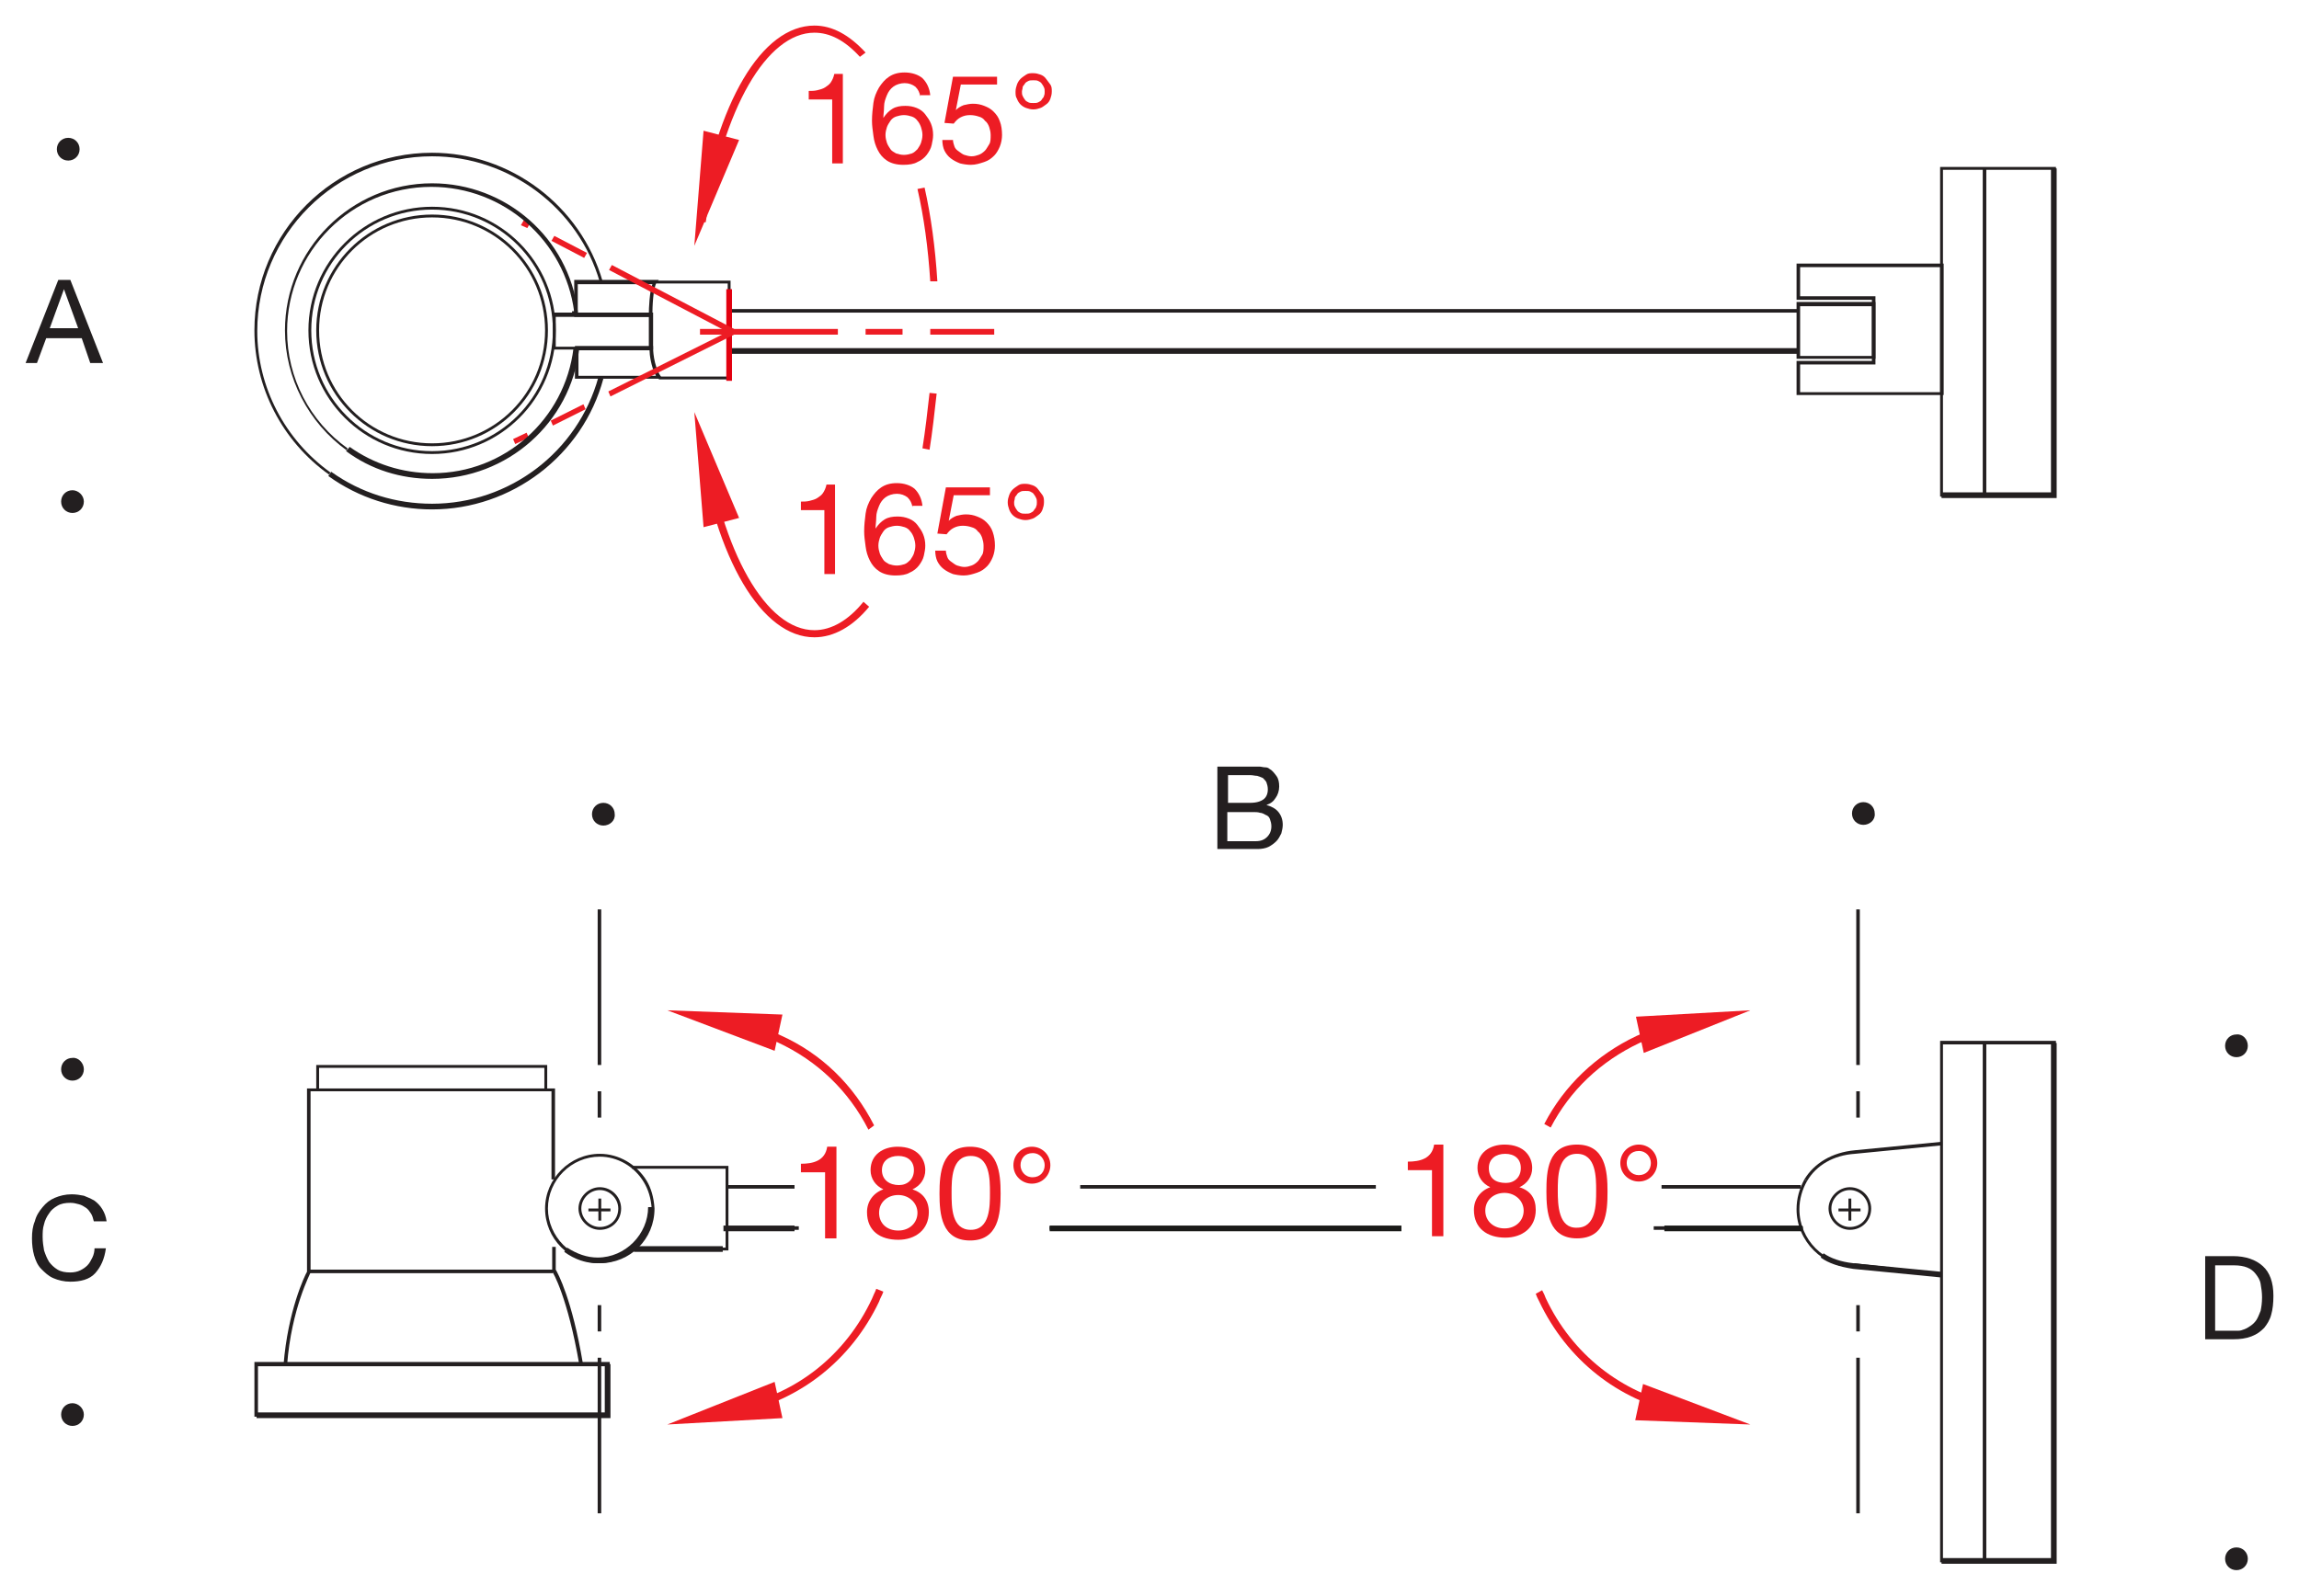 <?xml version="1.0" encoding="utf-8"?>
<!-- Generator: Adobe Illustrator 26.3.1, SVG Export Plug-In . SVG Version: 6.00 Build 0)  -->
<svg version="1.1" id="Layer_1" xmlns="http://www.w3.org/2000/svg" xmlns:xlink="http://www.w3.org/1999/xlink" x="0px" y="0px"
	 viewBox="0 0 323.5 224.6" style="enable-background:new 0 0 323.5 224.6;" xml:space="preserve">
<style type="text/css">
	.st0{fill:#231F20;}
	.st1{fill:#ED1C24;}
	.st2{fill-rule:evenodd;clip-rule:evenodd;fill:#ED1C24;}
	.st3{fill:none;stroke:#231F20;stroke-width:0.777;stroke-miterlimit:3.864;}
	.st4{fill:none;stroke:#231F20;stroke-width:0.457;stroke-miterlimit:3.864;}
	.st5{fill:#1A1A18;}
	.st6{fill:none;stroke:#231F20;stroke-width:0.777;}
	.st7{fill:#E2000F;}
</style>
<g id="Hintergrund">
</g>
<g>
	<g>
		<g>
			<path class="st0" d="M81.5,192c-1.6-9.3-3.7-13-3.8-13l0-0.1v-3.4h0.5v3.2c0.3,0.5,2.3,4.2,3.8,13.1L81.5,192z"/>
		</g>
		<g>
			<path class="st0" d="M85.8,199.4h-50v-7.7h50V199.4z M36.3,199h49v-6.7h-49V199z"/>
		</g>
		<g>
			<polygon class="st0" points="77,153.4 76.6,153.4 76.6,150.3 44.9,150.3 44.9,153.4 44.5,153.4 44.5,149.9 77,149.9 			"/>
		</g>
		<g>
			<polygon class="st0" points="85.9,199.6 36.1,199.6 36.1,198.8 85.1,198.8 85.1,192 85.9,192 			"/>
		</g>
		<g>
			<path class="st0" d="M40.4,192.1l-0.5,0c0.6-7.6,3-12.6,3.3-13.1v-25.8h34.9V166h-0.5v-12.4H43.7l0,25.5
				C43.7,179.2,41,184.2,40.4,192.1z"/>
		</g>
		<g>
			<rect x="43.5" y="178.7" class="st0" width="34.3" height="0.5"/>
		</g>
	</g>
	<g>
		<path class="st0" d="M289.2,219.9H273v-73.4h16.3V219.9z M273.4,219.5h15.3V147h-15.3V219.5z"/>
	</g>
	<g>
		<polygon class="st0" points="273.2,179.6 260.9,178.2 260.9,177.8 273.2,179.2 		"/>
	</g>
	<g>
		<polygon class="st0" points="84.6,171.8 84.2,171.8 84.2,170.5 82.8,170.5 82.8,170.1 84.2,170.1 84.2,168.7 84.6,168.7 
			84.6,170.1 85.9,170.1 85.9,170.5 84.6,170.5 		"/>
	</g>
	<g>
		<path class="st0" d="M84.6,157.3h-0.5v-3.7h0.5V157.3z M84.6,149.9h-0.5V128h0.5V149.9z"/>
	</g>
	<g>
		<path class="st0" d="M84.6,213h-0.5v-21.9h0.5V213z M84.6,187.4h-0.5v-3.7h0.5V187.4z"/>
	</g>
	<g>
		<path class="st0" d="M261.7,157.3h-0.5v-3.7h0.5V157.3z M261.7,149.9h-0.5V128h0.5V149.9z"/>
	</g>
	<g>
		<path class="st0" d="M261.7,213h-0.5v-21.9h0.5V213z M261.7,187.4h-0.5v-3.7h0.5V187.4z"/>
	</g>
	<g>
		<path class="st0" d="M253.7,173.1h-21v-0.5h21V173.1z M195.4,173.1h-47.7v-0.5h47.7V173.1z M112.4,173.1h-10v-0.5h10V173.1z
			 M253.4,167.3h-19.6v-0.5h19.6V167.3z M193.6,167.3H152v-0.5h41.6V167.3z M111.8,167.3h-9.5v-0.5h9.5V167.3z"/>
	</g>
	<g>
		<g>
			<path class="st0" d="M171.3,107.9h4.3c0.3,0,0.5,0,0.8,0s0.6,0,0.8,0c0.3,0,0.5,0.1,0.8,0.1s0.5,0.1,0.6,0.2c0.4,0.2,0.7,0.6,1,1
				s0.4,0.9,0.4,1.5s-0.2,1.2-0.5,1.6c-0.3,0.5-0.7,0.8-1.3,1l0,0c0.7,0.2,1.3,0.5,1.7,1s0.6,1.1,0.6,1.8c0,0.4-0.1,0.8-0.2,1.2
				c-0.2,0.4-0.4,0.8-0.7,1.1s-0.7,0.6-1.1,0.8c-0.4,0.2-1,0.3-1.5,0.3h-5.7L171.3,107.9L171.3,107.9z M172.8,113h3.1
				c0.9,0,1.5-0.2,1.9-0.5s0.6-0.8,0.6-1.4c0-0.4-0.1-0.7-0.2-1c-0.1-0.2-0.3-0.4-0.5-0.6c-0.2-0.1-0.5-0.2-0.8-0.3
				c-0.3,0-0.6-0.1-1-0.1h-3.1V113z M172.8,118.4h3.9c0.7,0,1.2-0.2,1.6-0.6c0.4-0.4,0.6-0.9,0.6-1.5c0-0.4-0.1-0.7-0.2-1
				c-0.1-0.3-0.3-0.5-0.6-0.6c-0.2-0.1-0.5-0.3-0.8-0.3c-0.3-0.1-0.6-0.1-1-0.1h-3.6v4.1H172.8z"/>
		</g>
	</g>
	<g>
		<path class="st1" d="M122.2,159c-2.8-5.5-7.2-9.7-12.8-12.3c-2.1-1-4-1.6-5.9-2l0.2-1c1.9,0.4,3.9,1,6.1,2
			c5.8,2.6,10.3,7,13.2,12.7L122.2,159z"/>
	</g>
	<g>
		<path class="st1" d="M103.9,198.9l-0.2-1c8.4-1.7,15.3-7.2,19-15.1c0.1-0.2,0.2-0.5,0.3-0.7c0.1-0.2,0.2-0.4,0.3-0.7l1,0.4
			c-0.1,0.3-0.2,0.5-0.3,0.7c-0.1,0.2-0.2,0.4-0.3,0.7C119.8,191.4,112.6,197.1,103.9,198.9z"/>
	</g>
	<g>
		<polygon class="st1" points="109,194.5 110.1,199.6 93.9,200.5 		"/>
	</g>
	<g>
		<polygon class="st1" points="110.1,142.8 109,147.9 93.9,142.2 		"/>
	</g>
	<g>
		<g>
			<path class="st1" d="M117.6,161.4h-1.2c-0.3,2-2,2.4-3.7,2.4v1.2h3.4v9.3h1.6v-12.9H117.6z"/>
		</g>
		<g>
			<path class="st2" d="M123.7,170.7c0-1.5,1.2-2.5,2.7-2.5s2.7,1.1,2.7,2.5s-1.1,2.5-2.7,2.5C124.8,173.2,123.7,172.2,123.7,170.7
				L123.7,170.7z M122.5,164.7c0,1.2,0.7,2.2,1.8,2.7c-1.4,0.5-2.3,1.7-2.3,3.2c0,2.7,1.9,3.9,4.4,3.9c2.4,0,4.3-1.4,4.3-3.9
				c0-1.6-0.8-2.7-2.3-3.2c1.1-0.5,1.8-1.5,1.8-2.7c0-1.6-1.1-3.3-3.9-3.3C124.3,161.4,122.5,162.5,122.5,164.7L122.5,164.7z
				 M124.1,164.7c0-1.3,1-2,2.3-2s2.2,0.7,2.2,2s-0.9,2.1-2.1,2.1C125.2,166.8,124.1,166.1,124.1,164.7L124.1,164.7z"/>
		</g>
		<g>
			<path class="st2" d="M132.2,168c0,2.9,0.3,6.6,4.3,6.6s4.3-3.7,4.3-6.6c0-2.9-0.3-6.6-4.3-6.6S132.2,165.1,132.2,168L132.2,168z
				 M133.9,167.9c0-1.9,0-5.2,2.7-5.2s2.7,3.3,2.7,5.2s0,5.2-2.7,5.2S133.9,169.9,133.9,167.9L133.9,167.9z"/>
		</g>
		<g>
			<path class="st2" d="M142.6,164c0,1.5,1.2,2.6,2.6,2.6c1.5,0,2.6-1.2,2.6-2.6c0-1.5-1.2-2.6-2.6-2.6S142.6,162.5,142.6,164
				L142.6,164z M143.6,164c0-0.9,0.6-1.7,1.7-1.7c1.1,0,1.7,0.9,1.7,1.7c0,0.9-0.6,1.7-1.7,1.7C144.2,165.7,143.6,164.8,143.6,164
				L143.6,164z"/>
		</g>
	</g>
	<g>
		<path class="st1" d="M218.2,158.7l-0.9-0.5c2.8-5.4,7.3-9.7,13-12.4c2.2-1,4.2-1.7,6.1-2l0.2,1c-1.8,0.4-3.8,1-5.9,2
			C225.2,149.4,220.9,153.5,218.2,158.7z"/>
	</g>
	<g>
		<path class="st1" d="M236.4,198.9c-8.7-1.8-15.9-7.5-19.8-15.7c-0.1-0.2-0.2-0.4-0.3-0.6c-0.1-0.2-0.1-0.3-0.2-0.5l0.9-0.5
			c0.1,0.2,0.2,0.4,0.3,0.6c0.1,0.2,0.1,0.3,0.2,0.5c3.7,7.9,10.7,13.4,19,15.1L236.4,198.9z"/>
	</g>
	<g>
		<polygon class="st1" points="230.1,199.9 231.2,194.8 246.3,200.5 		"/>
	</g>
	<g>
		<polygon class="st1" points="231.3,148.2 230.2,143.1 246.3,142.2 		"/>
	</g>
	<g>
		<g>
			<path class="st1" d="M203,161.1h-1.2c-0.3,2-2,2.4-3.7,2.4v1.2h3.4v9.3h1.6v-12.9H203z"/>
		</g>
		<g>
			<path class="st2" d="M209,170.4c0-1.5,1.2-2.5,2.7-2.5s2.7,1.1,2.7,2.5s-1.1,2.5-2.7,2.5C210.2,172.9,209,171.9,209,170.4
				L209,170.4z M207.9,164.4c0,1.2,0.7,2.2,1.8,2.7c-1.4,0.5-2.3,1.7-2.3,3.2c0,2.6,1.9,3.9,4.4,3.9c2.4,0,4.3-1.4,4.3-3.9
				c0-1.6-0.7-2.7-2.3-3.2c1.1-0.5,1.8-1.5,1.8-2.7c0-1.6-1.1-3.3-3.9-3.3C209.7,161.1,207.9,162.2,207.9,164.4L207.9,164.4z
				 M209.5,164.4c0-1.3,1-2,2.3-2s2.2,0.7,2.2,2s-0.9,2.1-2.1,2.1C210.5,166.5,209.5,165.9,209.5,164.4L209.5,164.4z"/>
		</g>
		<g>
			<path class="st2" d="M217.6,167.7c0,2.9,0.3,6.6,4.3,6.6c4.1,0,4.3-3.7,4.3-6.6c0-2.9-0.3-6.6-4.3-6.6
				C217.8,161.1,217.6,164.8,217.6,167.7L217.6,167.7z M219.2,167.6c0-1.9,0-5.2,2.7-5.2s2.7,3.3,2.7,5.2s0,5.2-2.7,5.2
				C219.3,172.9,219.2,169.6,219.2,167.6L219.2,167.6z"/>
		</g>
		<g>
			<path class="st2" d="M228,163.7c0,1.5,1.2,2.6,2.6,2.6c1.5,0,2.6-1.2,2.6-2.6c0-1.5-1.2-2.6-2.6-2.6S228,162.2,228,163.7
				L228,163.7z M228.9,163.7c0-0.9,0.6-1.7,1.7-1.7c1.1,0,1.7,0.9,1.7,1.7c0,0.9-0.6,1.7-1.7,1.7
				C229.6,165.4,228.9,164.6,228.9,163.7L228.9,163.7z"/>
		</g>
	</g>
	<g>
		<g>
			<path class="st0" d="M310.2,176.8h4c1.8,0,3.2,0.5,4.2,1.4s1.5,2.3,1.5,4.2c0,1-0.1,1.9-0.3,2.6c-0.2,0.8-0.6,1.4-1,1.9
				c-0.5,0.5-1,0.9-1.8,1.2s-1.6,0.4-2.5,0.4h-4v-11.7L310.2,176.8L310.2,176.8z M311.7,187.3h2.6c0.2,0,0.4,0,0.7,0
				c0.3,0,0.5-0.1,0.8-0.2c0.3-0.1,0.6-0.3,0.9-0.5s0.6-0.5,0.8-0.8c0.2-0.3,0.4-0.8,0.6-1.3c0.1-0.5,0.2-1.1,0.2-1.9
				c0-0.7-0.1-1.3-0.2-1.9c-0.1-0.6-0.4-1-0.7-1.4c-0.3-0.4-0.7-0.7-1.2-0.9s-1.1-0.3-1.8-0.3h-2.7L311.7,187.3L311.7,187.3z"/>
		</g>
	</g>
	<g>
		<path class="st0" d="M262.2,116.1c-0.9,0-1.6-0.7-1.6-1.6s0.7-1.6,1.6-1.6s1.6,0.7,1.6,1.6C263.9,115.4,263.1,116.1,262.2,116.1
			L262.2,116.1z"/>
	</g>
	<g>
		<path class="st0" d="M84.9,116.2c-0.9,0-1.6-0.7-1.6-1.6s0.7-1.6,1.6-1.6s1.6,0.7,1.6,1.6C86.6,115.5,85.8,116.2,84.9,116.2
			L84.9,116.2z"/>
	</g>
	<g>
		<path class="st0" d="M316.3,147.2c0,0.9-0.7,1.6-1.6,1.6s-1.6-0.7-1.6-1.6c0-0.9,0.7-1.6,1.6-1.6
			C315.6,145.5,316.3,146.3,316.3,147.2L316.3,147.2z"/>
	</g>
	<g>
		<path class="st0" d="M316.3,219.4c0,0.9-0.7,1.6-1.6,1.6s-1.6-0.7-1.6-1.6s0.7-1.6,1.6-1.6C315.6,217.8,316.3,218.5,316.3,219.4
			L316.3,219.4z"/>
	</g>
	<g>
		<g>
			<path class="st0" d="M13.2,171.9c-0.1-0.4-0.2-0.8-0.4-1.1s-0.4-0.6-0.7-0.8s-0.6-0.4-1-0.5s-0.7-0.2-1.2-0.2
				c-0.7,0-1.3,0.1-1.8,0.4c-0.5,0.3-0.9,0.6-1.2,1.1c-0.3,0.4-0.6,1-0.7,1.5C6,172.9,6,173.5,6,174.1c0,0.7,0.1,1.3,0.2,1.9
				c0.2,0.6,0.4,1.1,0.7,1.6c0.3,0.4,0.7,0.8,1.2,1.1s1.1,0.4,1.8,0.4c0.5,0,1-0.1,1.4-0.3s0.7-0.4,1-0.7s0.5-0.7,0.7-1.1
				s0.3-0.9,0.3-1.3h1.6c-0.2,1.5-0.7,2.6-1.5,3.5s-2.1,1.2-3.5,1.2c-0.9,0-1.7-0.2-2.4-0.5s-1.2-0.8-1.7-1.3s-0.8-1.2-1-1.9
				s-0.3-1.5-0.3-2.4s0.1-1.7,0.4-2.4c0.2-0.8,0.6-1.4,1.1-2s1-1,1.7-1.3s1.5-0.5,2.4-0.5c0.6,0,1.2,0.1,1.7,0.2
				c0.5,0.2,1,0.4,1.5,0.7c0.4,0.3,0.8,0.7,1.1,1.2s0.5,1,0.6,1.7H13.2L13.2,171.9z"/>
		</g>
	</g>
	<g>
		<path class="st0" d="M11.8,150.5c0,0.9-0.7,1.6-1.6,1.6s-1.6-0.7-1.6-1.6c0-0.9,0.7-1.6,1.6-1.6C11,148.8,11.8,149.6,11.8,150.5
			L11.8,150.5z"/>
	</g>
	<g>
		<path class="st0" d="M11.8,199.1c0,0.9-0.7,1.6-1.6,1.6s-1.6-0.7-1.6-1.6c0-0.9,0.7-1.6,1.6-1.6C11,197.5,11.8,198.2,11.8,199.1
			L11.8,199.1z"/>
	</g>
	<g>
		<g>
			<path class="st0" d="M8.2,39.4h1.7l4.6,11.7h-1.8l-1.2-3.5h-5l-1.3,3.5H3.6L8.2,39.4z M7,46.2h4l-2-5.5l0,0L7,46.2z"/>
		</g>
	</g>
	<g>
		<path class="st0" d="M11.2,21c0,0.9-0.7,1.6-1.6,1.6S8,21.9,8,21s0.7-1.6,1.6-1.6S11.2,20.1,11.2,21L11.2,21z"/>
	</g>
	<g>
		<path class="st0" d="M11.8,70.6c0,0.9-0.7,1.6-1.6,1.6s-1.6-0.7-1.6-1.6S9.3,69,10.2,69C11,69,11.8,69.7,11.8,70.6L11.8,70.6z"/>
	</g>
	<g>
		<path class="st3" d="M78,184.1"/>
	</g>
	<g>
		<path class="st3" d="M81.8,187.5"/>
	</g>
	<g>
		<path class="st3" d="M75.7,172.6"/>
	</g>
	<g>
		<path class="st3" d="M78,174.7"/>
	</g>
	<g>
		<path class="st4" d="M78,174.9"/>
	</g>
	<g>
		<path class="st0" d="M84.4,173.1c-1.6,0-3-1.4-3-3s1.4-3,3-3c1.7,0,3,1.4,3,3C87.4,171.8,86.1,173.1,84.4,173.1z M84.4,167.5
			c-1.4,0-2.6,1.2-2.6,2.6s1.2,2.6,2.6,2.6c1.5,0,2.6-1.1,2.6-2.6C87,168.7,85.8,167.5,84.4,167.5z"/>
	</g>
	<g>
		<g>
			<path class="st0" d="M84.4,177.8c-4.3,0-7.7-3.5-7.7-7.7s3.5-7.7,7.7-7.7c2.7,0,5.2,1.5,6.6,3.8c0.6,1,1,2.3,1.1,3.9
				C92.1,174.4,88.7,177.8,84.4,177.8z M84.4,162.8c-4,0-7.3,3.3-7.3,7.3c0,3.9,3.3,7.3,7.3,7.3c4,0,7.3-3.3,7.3-7.3
				c-0.1-1.5-0.5-2.7-1.1-3.7l0,0C89.3,164.2,86.9,162.8,84.4,162.8z"/>
		</g>
		<g>
			<path class="st0" d="M84.1,177.8c-1.6,0-3.2-0.5-4.7-1.6l0.4-0.6c1.4,0.9,2.8,1.4,4.3,1.4c3.9,0,7.1-3.3,7.1-7.1H92
				C92,174.2,88.5,177.8,84.1,177.8z"/>
		</g>
	</g>
	<g>
		<polygon class="st0" points="260.5,171.8 260.1,171.8 260.1,170.5 258.7,170.5 258.7,170.1 260.1,170.1 260.1,168.7 260.5,168.7 
			260.5,170.1 261.8,170.1 261.8,170.5 260.5,170.5 		"/>
	</g>
	<g>
		<path class="st0" d="M261,178.4c-4.5,0-8.2-3.7-8.2-8.2c0-1.5,0.4-2.9,1.1-4.2l0.4,0.2c-0.7,1.2-1.1,2.6-1.1,4
			c0,4.3,3.5,7.8,7.8,7.8V178.4z"/>
	</g>
	<g>
		<path class="st0" d="M254.3,166.2l-0.4-0.2c1.4-2.3,3.9-3.8,7.1-4.1l12.3-1.2l0,0.5l-12.3,1.2C258,162.6,255.6,164,254.3,166.2z"
			/>
	</g>
	<g>
		<path class="st0" d="M260.3,173.1c-1.6,0-3-1.4-3-3s1.4-3,3-3c1.7,0,3,1.4,3,3C263.3,171.8,262,173.1,260.3,173.1z M260.3,167.5
			c-1.4,0-2.6,1.2-2.6,2.6s1.2,2.6,2.6,2.6c1.5,0,2.6-1.1,2.6-2.6C262.9,168.7,261.7,167.5,260.3,167.5z"/>
	</g>
	<g>
		<path class="st0" d="M273.1,179.8l-12.3-1.2c-2-0.3-3.5-0.8-4.6-1.6l0.4-0.6c1,0.7,2.4,1.2,4.2,1.4l12.3,1.2L273.1,179.8z"/>
	</g>
	<g>
		<rect x="101.8" y="172.5" class="st0" width="10" height="0.8"/>
	</g>
	<g>
		<rect x="147.7" y="172.5" class="st5" width="49.5" height="0.8"/>
	</g>
	<g>
		<rect x="234.2" y="172.5" class="st5" width="19.4" height="0.8"/>
	</g>
	<g>
		<rect x="279" y="146.7" class="st0" width="0.5" height="73"/>
	</g>
	<g>
		<polygon class="st0" points="289.4,220.1 273.2,220.1 273.2,219.3 288.6,219.3 288.6,146.8 289.4,146.8 		"/>
	</g>
	<g>
		<rect x="89.2" y="175.4" class="st0" width="12.5" height="0.8"/>
	</g>
	<g>
		<path class="st0" d="M93.1,53.3H80.9v-4.6h11V49c0,0,0,2.4,1.1,4L93.1,53.3z M81.3,52.9h11c-0.7-1.3-0.9-3-0.9-3.6h-10V52.9z"/>
	</g>
	<g>
		<path class="st0" d="M91.8,44.6h-11v-5.2h11.9l-0.3,0.4c-0.5,0.6-0.6,3.5-0.6,4.5V44.6z M81.3,44.2h10c0-0.8,0.1-3.2,0.5-4.2H81.3
			V44.2z"/>
	</g>
	<g>
		<polygon class="st0" points="102.8,53.4 92.7,53.4 92.7,53 102.4,53 102.4,39.9 92.3,39.9 92.3,39.5 102.8,39.5 		"/>
	</g>
	<g>
		<path class="st0" d="M273.5,55.6h-20.7v-4.8h10.6v-8.6h-10.6v-5.1h20.7V55.6z M253.3,55.2h19.7V37.6h-19.7v4.1h10.6v9.6h-10.6
			V55.2z"/>
	</g>
	<g>
		<path class="st6" d="M92.3,40.5"/>
	</g>
	<g>
		<path class="st0" d="M289.2,69.9H273V23.5h16.3V69.9z M273.4,69.5h15.3V23.9h-15.3V69.5z"/>
	</g>
	<g>
		<rect x="279" y="23.7" class="st0" width="0.5" height="46"/>
	</g>
	<g>
		<polygon class="st0" points="289.4,70.1 273.2,70.1 273.2,69.3 288.6,69.3 288.6,23.7 289.4,23.7 		"/>
	</g>
	<g>
		<rect x="102.6" y="49" class="st0" width="150.5" height="0.8"/>
	</g>
	<g>
		<rect x="102.6" y="43.5" class="st0" width="150.5" height="0.5"/>
	</g>
	<g>
		<polygon class="st1" points="99,18.4 104,19.7 97.7,34.6 		"/>
	</g>
	<g>
		<polygon class="st1" points="99,74.2 104,72.9 97.7,58 		"/>
	</g>
	<g>
		<g>
			<path class="st1" d="M118.6,23h-1.5v-9h-3.3v-1.2c0.4,0,0.8,0,1.2-0.1s0.8-0.2,1.1-0.4s0.6-0.4,0.8-0.7s0.4-0.7,0.5-1.2h1.2
				C118.6,10.4,118.6,23,118.6,23z"/>
		</g>
		<g>
			<path class="st1" d="M129.5,13.6c-0.1-0.6-0.3-1-0.7-1.4c-0.4-0.3-0.9-0.5-1.5-0.5s-1.2,0.2-1.6,0.5s-0.7,0.7-0.9,1.2
				s-0.4,1-0.4,1.6s-0.1,1.1-0.1,1.6l0,0c0.4-0.6,0.8-1,1.3-1.3s1.1-0.4,1.8-0.4c0.6,0,1.1,0.1,1.6,0.3s0.9,0.5,1.2,0.9
				s0.6,0.8,0.8,1.3s0.3,1,0.3,1.6c0,0.5-0.1,0.9-0.2,1.4s-0.4,1-0.7,1.4s-0.8,0.8-1.3,1c-0.5,0.3-1.2,0.4-2,0.4
				c-0.9,0-1.7-0.2-2.3-0.6s-1-0.9-1.3-1.5s-0.5-1.2-0.6-2s-0.2-1.4-0.2-2.1c0-0.9,0.1-1.7,0.2-2.5s0.4-1.5,0.8-2.2
				c0.4-0.6,0.8-1.1,1.4-1.5s1.3-0.6,2.2-0.6c1,0,1.9,0.3,2.5,0.8c0.6,0.6,1,1.4,1.1,2.4h-1.4L129.5,13.6L129.5,13.6z M127.2,16.2
				c-0.4,0-0.8,0.1-1.1,0.2c-0.3,0.1-0.6,0.3-0.8,0.6s-0.4,0.6-0.5,0.9s-0.2,0.7-0.2,1.1s0.1,0.8,0.2,1.1c0.1,0.3,0.3,0.6,0.5,0.9
				s0.5,0.4,0.8,0.6c0.3,0.1,0.7,0.2,1.1,0.2s0.8-0.1,1.1-0.2s0.6-0.4,0.8-0.6c0.2-0.3,0.4-0.6,0.5-0.9s0.2-0.7,0.2-1.1
				s-0.1-0.8-0.2-1.1c-0.1-0.3-0.3-0.7-0.5-0.9c-0.2-0.3-0.5-0.5-0.8-0.6C128,16.3,127.6,16.2,127.2,16.2z"/>
		</g>
		<g>
			<path class="st1" d="M140.3,11.9h-5.1l-0.7,3.6l0,0c0.3-0.3,0.6-0.5,1.1-0.7c0.4-0.1,0.9-0.2,1.3-0.2c0.6,0,1.1,0.1,1.6,0.3
				s0.9,0.4,1.3,0.8c0.4,0.4,0.7,0.8,0.9,1.4c0.2,0.5,0.3,1.2,0.3,1.9c0,0.5-0.1,1.1-0.3,1.6s-0.5,1-0.8,1.3
				c-0.4,0.4-0.8,0.7-1.4,0.9s-1.2,0.4-1.9,0.4c-0.5,0-1.1-0.1-1.5-0.2c-0.5-0.2-0.9-0.4-1.3-0.7c-0.4-0.3-0.7-0.7-0.9-1.1
				s-0.3-1-0.3-1.5h1.5c0,0.3,0.1,0.6,0.2,0.9s0.3,0.5,0.6,0.7s0.5,0.4,0.8,0.5s0.7,0.2,1,0.2c0.4,0,0.7-0.1,1-0.2s0.6-0.3,0.9-0.6
				c0.2-0.2,0.4-0.6,0.6-0.9s0.2-0.8,0.2-1.3c0-0.4-0.1-0.8-0.2-1.1c-0.1-0.3-0.3-0.7-0.6-0.9c-0.2-0.3-0.5-0.5-0.9-0.6
				c-0.3-0.1-0.7-0.2-1.2-0.2s-0.9,0.1-1.3,0.3c-0.4,0.2-0.7,0.5-1,0.9l-1.3-0.1l1.2-6.5h6.2L140.3,11.9L140.3,11.9z"/>
		</g>
		<g>
			<path class="st1" d="M142.9,12.9c0-0.4,0.1-0.7,0.2-1c0.1-0.3,0.3-0.6,0.5-0.8s0.5-0.4,0.8-0.6s0.6-0.2,1-0.2s0.7,0.1,1,0.2
				c0.3,0.1,0.6,0.3,0.8,0.6s0.4,0.5,0.6,0.8s0.2,0.6,0.2,1s-0.1,0.7-0.2,1c-0.1,0.3-0.3,0.6-0.6,0.8s-0.5,0.4-0.8,0.5
				s-0.6,0.2-1,0.2s-0.7-0.1-1-0.2s-0.6-0.3-0.8-0.5s-0.4-0.5-0.5-0.8C142.9,13.6,142.9,13.3,142.9,12.9z M143.8,12.9
				c0,0.2,0,0.4,0.1,0.6s0.2,0.4,0.3,0.5c0.1,0.2,0.3,0.3,0.5,0.4c0.2,0.1,0.4,0.1,0.7,0.1s0.5,0,0.7-0.1s0.4-0.2,0.5-0.4
				s0.3-0.3,0.3-0.5c0.1-0.2,0.1-0.4,0.1-0.6c0-0.2,0-0.4-0.1-0.6c-0.1-0.2-0.2-0.4-0.3-0.5c-0.1-0.2-0.3-0.3-0.5-0.4
				c-0.2-0.1-0.4-0.1-0.7-0.1s-0.5,0-0.7,0.1s-0.4,0.2-0.5,0.4s-0.3,0.3-0.3,0.5S143.8,12.7,143.8,12.9z"/>
		</g>
	</g>
	<g>
		<g>
			<path class="st1" d="M117.5,80.8H116v-9h-3.3v-1.2c0.4,0,0.8,0,1.2-0.1s0.8-0.2,1.1-0.4s0.6-0.4,0.8-0.7c0.2-0.3,0.4-0.7,0.5-1.2
				h1.2C117.5,68.2,117.5,80.8,117.5,80.8z"/>
		</g>
		<g>
			<path class="st1" d="M128.4,71.4c-0.1-0.6-0.3-1-0.7-1.4c-0.4-0.3-0.9-0.5-1.5-0.5s-1.2,0.2-1.6,0.5s-0.7,0.7-0.9,1.2
				s-0.4,1-0.4,1.6s-0.1,1.1-0.1,1.6l0,0c0.4-0.6,0.8-1,1.3-1.3s1.1-0.4,1.8-0.4c0.6,0,1.1,0.1,1.6,0.3c0.5,0.2,0.9,0.5,1.2,0.9
				s0.6,0.8,0.8,1.3s0.3,1,0.3,1.6c0,0.5-0.1,0.9-0.2,1.4s-0.4,1-0.7,1.4s-0.8,0.8-1.3,1c-0.5,0.3-1.2,0.4-2,0.4
				c-0.9,0-1.7-0.2-2.3-0.6s-1-0.9-1.3-1.5s-0.5-1.2-0.6-2s-0.2-1.4-0.2-2.1c0-0.9,0.1-1.7,0.2-2.5s0.4-1.5,0.8-2.2
				c0.4-0.6,0.8-1.1,1.4-1.5s1.3-0.6,2.2-0.6c1,0,1.9,0.3,2.5,0.8c0.6,0.6,1,1.4,1.1,2.4h-1.4L128.4,71.4L128.4,71.4z M126.2,74
				c-0.4,0-0.8,0.1-1.1,0.2s-0.6,0.3-0.8,0.6c-0.2,0.3-0.4,0.6-0.5,0.9s-0.2,0.7-0.2,1.1s0.1,0.8,0.2,1.1c0.1,0.3,0.3,0.6,0.5,0.9
				s0.5,0.4,0.8,0.6c0.3,0.1,0.7,0.2,1.1,0.2s0.8-0.1,1.1-0.2s0.6-0.4,0.8-0.6c0.2-0.3,0.4-0.6,0.5-0.9s0.2-0.7,0.2-1.1
				s-0.1-0.8-0.2-1.1c-0.1-0.3-0.3-0.7-0.5-0.9c-0.2-0.3-0.5-0.5-0.8-0.6S126.6,74,126.2,74z"/>
		</g>
		<g>
			<path class="st1" d="M139.3,69.7h-5.1l-0.7,3.6l0,0c0.3-0.3,0.6-0.5,1.1-0.7c0.4-0.1,0.9-0.2,1.3-0.2c0.6,0,1.1,0.1,1.6,0.3
				s0.9,0.4,1.3,0.8s0.7,0.8,0.9,1.4s0.3,1.2,0.3,1.9c0,0.5-0.1,1.1-0.3,1.6s-0.5,1-0.8,1.3c-0.4,0.4-0.8,0.7-1.4,0.9
				c-0.6,0.2-1.2,0.4-1.9,0.4c-0.5,0-1.1-0.1-1.5-0.2c-0.5-0.2-0.9-0.4-1.3-0.7c-0.4-0.3-0.7-0.7-0.9-1.1s-0.3-1-0.3-1.5h1.5
				c0,0.3,0.1,0.6,0.2,0.9s0.3,0.5,0.6,0.7s0.5,0.4,0.8,0.5s0.7,0.2,1,0.2c0.4,0,0.7-0.1,1-0.2s0.6-0.3,0.9-0.6
				c0.2-0.2,0.4-0.6,0.6-0.9s0.2-0.8,0.2-1.3c0-0.4-0.1-0.8-0.2-1.1c-0.1-0.3-0.3-0.7-0.6-0.9c-0.2-0.3-0.5-0.5-0.9-0.6
				c-0.3-0.1-0.7-0.2-1.2-0.2s-0.9,0.1-1.3,0.3c-0.4,0.2-0.7,0.5-1,0.9l-1.3-0.1l1.2-6.5h6.2L139.3,69.7L139.3,69.7z"/>
		</g>
		<g>
			<path class="st1" d="M141.8,70.7c0-0.4,0.1-0.7,0.2-1c0.1-0.3,0.3-0.6,0.5-0.8s0.5-0.4,0.8-0.6s0.6-0.2,1-0.2s0.7,0.1,1,0.2
				s0.6,0.3,0.8,0.6s0.4,0.5,0.6,0.8s0.2,0.6,0.2,1s-0.1,0.7-0.2,1c-0.1,0.3-0.3,0.6-0.6,0.8s-0.5,0.4-0.8,0.5s-0.6,0.2-1,0.2
				s-0.7-0.1-1-0.2s-0.6-0.3-0.8-0.5s-0.4-0.5-0.5-0.8C141.9,71.4,141.8,71.1,141.8,70.7z M142.7,70.7c0,0.2,0,0.4,0.1,0.6
				s0.2,0.4,0.3,0.5c0.1,0.2,0.3,0.3,0.5,0.4s0.4,0.1,0.7,0.1s0.5,0,0.7-0.1s0.4-0.2,0.5-0.4c0.1-0.2,0.3-0.3,0.3-0.5
				c0.1-0.2,0.1-0.4,0.1-0.6s0-0.4-0.1-0.6s-0.2-0.4-0.3-0.5c-0.1-0.2-0.3-0.3-0.5-0.4s-0.4-0.1-0.7-0.1s-0.5,0-0.7,0.1
				s-0.4,0.2-0.5,0.4c-0.1,0.2-0.3,0.3-0.3,0.5S142.7,70.5,142.7,70.7z"/>
		</g>
	</g>
	<g>
		<path class="st0" d="M91.8,49.2H77.8v-5.2h14.1V49.2z M78.2,48.8h13.1v-4.2H78.2V48.8z"/>
	</g>
	<g>
		<path class="st0" d="M263.9,50.5h-11.1v-8h11.1V50.5z M253.3,50.1h10.1v-7h-10.1V50.1z"/>
	</g>
	<g>
		<rect x="80.5" y="43.8" class="st0" width="0.8" height="0.5"/>
	</g>
	<g>
		<polygon class="st0" points="102.5,176 89.3,176 89.3,175.6 102.1,175.6 102.1,164.5 88.9,164.5 88.9,164.1 102.5,164.1 		"/>
	</g>
	<g>
		<rect x="102.2" y="40.7" class="st7" width="0.8" height="12.9"/>
	</g>
	<g>
		<path class="st1" d="M139.9,47.1h-9v-0.8h9V47.1z M127,47.1h-5.2v-0.8h5.2V47.1z M117.9,47.1H98.5v-0.8h19.4V47.1z"/>
	</g>
	<g>
		<path class="st1" d="M102.9,47l-17.2-9l0.4-0.7l17.2,9L102.9,47z M82.2,36.3l-4.6-2.4l0.4-0.7l4.6,2.4L82.2,36.3z M74.2,32.1
			l-0.9-0.4l0.4-0.7l0.9,0.4L74.2,32.1z"/>
	</g>
	<g>
		<path class="st1" d="M72.5,62.5l-0.3-0.7l1.9-0.9l0.3,0.7L72.5,62.5z M77.8,59.9l-0.3-0.7l4.6-2.3l0.3,0.7L77.8,59.9z M85.9,55.8
			l-0.3-0.7l17.4-8.7l0.3,0.7L85.9,55.8z"/>
	</g>
	<g>
		<path class="st1" d="M99.3,31.3l-1-0.2c2.5-16.7,8.9-27.5,16.3-27.5c2.5,0,4.9,1.3,7.2,3.8L121,8c-2.1-2.3-4.2-3.4-6.4-3.4
			C107.9,4.6,101.7,15.3,99.3,31.3z"/>
	</g>
	<g>
		<path class="st1" d="M130.9,39.6c-0.3-4.7-0.9-9.1-1.8-13l1-0.2c0.9,4,1.5,8.4,1.8,13.2L130.9,39.6z"/>
	</g>
	<g>
		<path class="st1" d="M130.8,63.3l-1-0.2c0.4-2.5,0.7-5.1,1-7.8l1,0.1C131.5,58.1,131.2,60.8,130.8,63.3z"/>
	</g>
	<g>
		<path class="st1" d="M114.6,89.7c-7.4,0-13.9-10.9-16.4-27.8l1-0.2c2.4,16.1,8.6,27,15.4,27c2.4,0,4.8-1.4,6.9-4l0.8,0.7
			C120,88.2,117.3,89.7,114.6,89.7z"/>
	</g>
	<g>
		<path class="st0" d="M46.3,66.8c-6.6-4.7-10.5-12.3-10.5-20.3c0-13.8,11.2-25,25-25c11,0,20.9,7.4,24,18.1l-0.4,0.1
			c-3-10.4-12.7-17.7-23.6-17.7c-13.5,0-24.6,11-24.6,24.6c0,7.9,3.9,15.3,10.3,19.9L46.3,66.8z"/>
	</g>
	<g>
		<path class="st0" d="M60.8,71.7c-5.2,0-10.3-1.6-14.6-4.7l0.4-0.6c4.2,3,9.1,4.5,14.2,4.5c10.9,0,20.5-7.3,23.4-17.8l0.7,0.2
			C82,64.1,72,71.7,60.8,71.7z"/>
	</g>
	<g>
		<path class="st0" d="M60.8,67.4c-4.4,0-8.6-1.3-12.1-3.9l0.5-0.6c3.4,2.4,7.4,3.7,11.7,3.7C71,66.6,79.5,59,80.7,49l0.8,0.1
			C80.3,59.5,71.4,67.4,60.8,67.4z"/>
	</g>
	<g>
		<path class="st0" d="M48.8,63.4c-5.4-3.9-8.7-10.2-8.7-16.9c0-11.4,9.3-20.7,20.7-20.7c10.4,0,19.2,7.7,20.5,18l-0.5,0.1
			c-1.3-10-9.9-17.6-20.1-17.6c-11.2,0-20.3,9.1-20.3,20.3c0,6.6,3.2,12.7,8.5,16.5L48.8,63.4z"/>
	</g>
	<g>
		<path class="st0" d="M60.8,63.9c-9.6,0-17.4-7.8-17.4-17.4s7.8-17.4,17.4-17.4c9.6,0,17.4,7.8,17.4,17.4S70.4,63.9,60.8,63.9z
			 M60.8,29.5c-9.4,0-17,7.6-17,17s7.6,17,17,17c9.4,0,17-7.6,17-17S70.2,29.5,60.8,29.5z"/>
	</g>
	<g>
		<path class="st0" d="M60.8,62.8c-9,0-16.3-7.3-16.3-16.3s7.3-16.3,16.3-16.3s16.3,7.3,16.3,16.3S69.8,62.8,60.8,62.8z M60.8,30.6
			c-8.8,0-15.9,7.1-15.9,15.9S52,62.4,60.8,62.4s15.9-7.1,15.9-15.9S69.6,30.6,60.8,30.6z"/>
	</g>
</g>
</svg>
